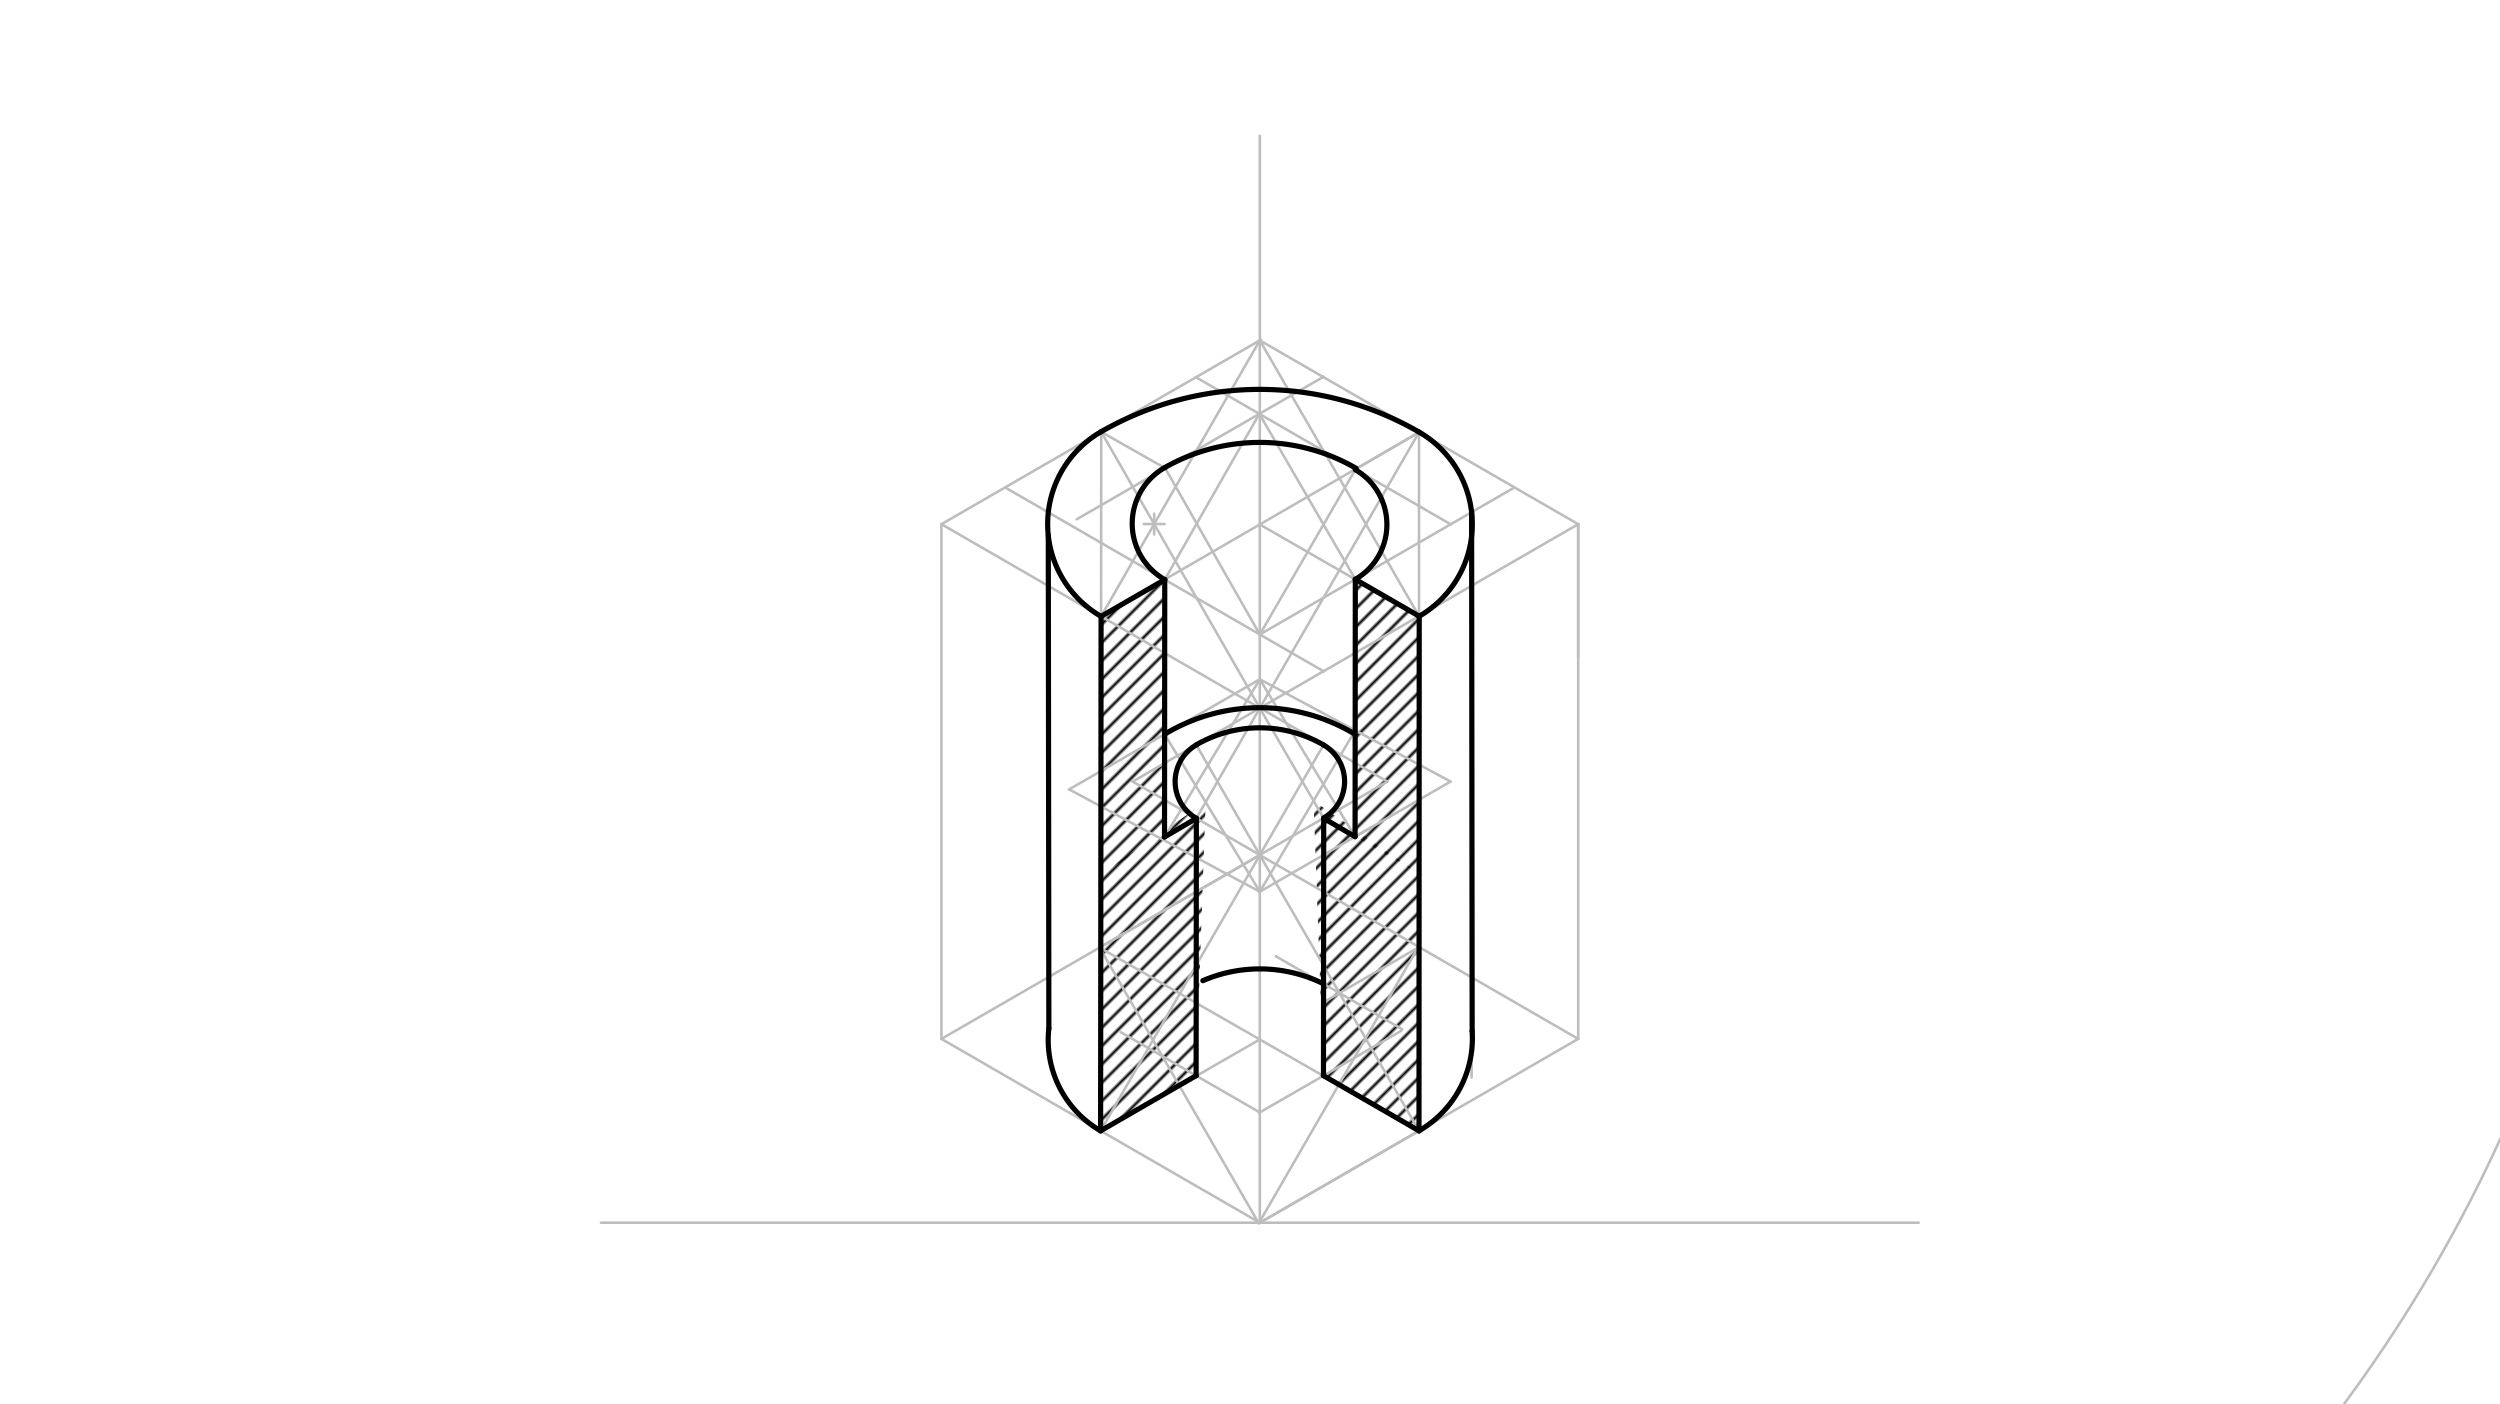<svg xmlns="http://www.w3.org/2000/svg" class="svg--816" height="100%" preserveAspectRatio="xMidYMid meet" viewBox="0 0 963.78 541.417" width="100%"><defs><marker id="marker-arrow" markerHeight="16" markerUnits="userSpaceOnUse" markerWidth="24" orient="auto-start-reverse" refX="24" refY="4" viewBox="0 0 24 8"><path d="M 0 0 L 24 4 L 0 8 z" stroke="inherit"></path></marker></defs><g class="aux-layer--949"><g class="element--733"><defs><pattern height="5" id="fill_110_fqsles__pattern-stripes" patternTransform="rotate(-45)" patternUnits="userSpaceOnUse" width="5"><rect fill="#000000" height="1" transform="translate(0,0)" width="5"></rect></pattern></defs><g fill="url(#fill_110_fqsles__pattern-stripes)"><path d="M 522.49 223.344 L 547.126 237.567 L 547.082 336.755 L 522.399 322.556 L 522.49 223.344 Z" stroke="none"></path></g></g><g class="element--733"><defs><pattern height="5" id="fill_115_eeqli2__pattern-stripes" patternTransform="rotate(-45)" patternUnits="userSpaceOnUse" width="5"><rect fill="#000000" height="1" transform="translate(0,0)" width="5"></rect></pattern></defs><g fill="url(#fill_115_eeqli2__pattern-stripes)"><path d="M 547.082 336.755 L 506.389 308.718 L 510.215 414.682 L 547.039 435.942 L 547.286 334.723 Z" stroke="none"></path></g></g><g class="element--733"><defs><pattern height="5" id="fill_120_fom66h__pattern-stripes" patternTransform="rotate(-45)" patternUnits="userSpaceOnUse" width="5"><rect fill="#000000" height="1" transform="translate(0,0)" width="5"></rect></pattern></defs><g fill="url(#fill_120_fom66h__pattern-stripes)"><path d="M 424.477 237.622 L 449.026 223.449 L 448.935 322.661 L 424.386 336.782 L 424.477 237.622 Z" stroke="none"></path></g></g><g class="element--733"><defs><pattern height="5" id="fill_125_89ieve__pattern-stripes" patternTransform="rotate(-45)" patternUnits="userSpaceOnUse" width="5"><rect fill="#000000" height="1" transform="translate(0,0)" width="5"></rect></pattern></defs><g fill="url(#fill_125_89ieve__pattern-stripes)"><path d="M 424.386 336.782 L 464.797 309.24 L 461.118 414.682 L 424.295 435.942 L 424.386 336.782 Z" stroke="none"></path></g></g><g class="element--733"><line stroke="#BDBDBD" stroke-dasharray="none" stroke-linecap="round" stroke-width="1" x1="231.667" x2="739.667" y1="471.375" y2="471.375"></line></g><g class="element--733"><line stroke="#BDBDBD" stroke-dasharray="none" stroke-linecap="round" stroke-width="1" x1="485.667" x2="485.667" y1="471.375" y2="52.375"></line></g><g class="element--733"><line stroke="#BDBDBD" stroke-dasharray="none" stroke-linecap="round" stroke-width="1" x1="485.667" x2="608.41" y1="471.375" y2="400.509"></line></g><g class="element--733"><line stroke="#BDBDBD" stroke-dasharray="none" stroke-linecap="round" stroke-width="1" x1="485.667" x2="362.923" y1="471.375" y2="400.509"></line></g><g class="element--733"><line stroke="#BDBDBD" stroke-dasharray="none" stroke-linecap="round" stroke-width="1" x1="362.923" x2="484.888" y1="400.509" y2="330.092"></line></g><g class="element--733"><line stroke="#BDBDBD" stroke-dasharray="none" stroke-linecap="round" stroke-width="1" x1="608.41" x2="485.277" y1="400.509" y2="329.418"></line></g><g class="element--733"><line stroke="#BDBDBD" stroke-dasharray="none" stroke-linecap="round" stroke-width="1" x1="608.41" x2="608.41" y1="400.509" y2="202.084"></line></g><g class="element--733"><line stroke="#BDBDBD" stroke-dasharray="none" stroke-linecap="round" stroke-width="1" x1="362.923" x2="362.923" y1="400.509" y2="202.084"></line></g><g class="element--733"><line stroke="#BDBDBD" stroke-dasharray="none" stroke-linecap="round" stroke-width="1" x1="362.923" x2="485.417" y1="202.084" y2="272.806"></line></g><g class="element--733"><line stroke="#BDBDBD" stroke-dasharray="none" stroke-linecap="round" stroke-width="1" x1="608.41" x2="608.41" y1="202.084" y2="253.375"></line></g><g class="element--733"><line stroke="#BDBDBD" stroke-dasharray="none" stroke-linecap="round" stroke-width="1" x1="608.41" x2="485.542" y1="202.084" y2="273.022"></line></g><g class="element--733"><line stroke="#BDBDBD" stroke-dasharray="none" stroke-linecap="round" stroke-width="1" x1="362.923" x2="486.162" y1="202.084" y2="130.932"></line></g><g class="element--733"><line stroke="#BDBDBD" stroke-dasharray="none" stroke-linecap="round" stroke-width="1" x1="608.41" x2="485.667" y1="202.084" y2="131.218"></line></g><g class="element--733"><line stroke="#BDBDBD" stroke-dasharray="none" stroke-linecap="round" stroke-width="1" x1="424.295" x2="485.667" y1="435.942" y2="329.643"></line></g><g class="element--733"><line stroke="#BDBDBD" stroke-dasharray="none" stroke-linecap="round" stroke-width="1" x1="547.039" x2="485.667" y1="435.942" y2="329.643"></line></g><g class="element--733"><line stroke="#BDBDBD" stroke-dasharray="none" stroke-linecap="round" stroke-width="1" x1="423.905" x2="485.277" y1="365.301" y2="471.6"></line></g><g class="element--733"><line stroke="#BDBDBD" stroke-dasharray="none" stroke-linecap="round" stroke-width="1" x1="546.844" x2="485.472" y1="364.963" y2="471.263"></line></g><g class="element--733"><line stroke="#BDBDBD" stroke-dasharray="none" stroke-linecap="round" stroke-width="1" x1="423.905" x2="485.667" y1="365.301" y2="329.643"></line></g><g class="element--733"><line stroke="#BDBDBD" stroke-dasharray="none" stroke-linecap="round" stroke-width="1" x1="547.039" x2="485.277" y1="435.942" y2="471.6"></line></g><g class="element--733"><line stroke="#BDBDBD" stroke-dasharray="none" stroke-linecap="round" stroke-width="1" x1="423.905" x2="547.039" y1="365.301" y2="435.942"></line></g><g class="element--733"><line stroke="#BDBDBD" stroke-dasharray="none" stroke-linecap="round" stroke-width="1" x1="424.295" x2="485.667" y1="435.942" y2="400.733"></line></g><g class="element--733"><line stroke="#BDBDBD" stroke-dasharray="none" stroke-linecap="round" stroke-width="1" x1="424.295" x2="424.542" y1="435.942" y2="166.508"></line></g><g class="element--733"><line stroke="#BDBDBD" stroke-dasharray="none" stroke-linecap="round" stroke-width="1" x1="547.039" x2="547.039" y1="435.942" y2="166.651"></line></g><g class="element--733"><line stroke="#BDBDBD" stroke-dasharray="none" stroke-linecap="round" stroke-width="1" x1="424.542" x2="485.667" y1="166.508" y2="272.95"></line></g><g class="element--733"><line stroke="#BDBDBD" stroke-dasharray="none" stroke-linecap="round" stroke-width="1" x1="485.667" x2="547.039" y1="272.95" y2="166.651"></line></g><g class="element--733"><line stroke="#BDBDBD" stroke-dasharray="none" stroke-linecap="round" stroke-width="1" x1="424.477" x2="485.667" y1="237.622" y2="131.218"></line></g><g class="element--733"><line stroke="#BDBDBD" stroke-dasharray="none" stroke-linecap="round" stroke-width="1" x1="485.667" x2="547.039" y1="131.218" y2="237.517"></line></g><g class="element--733"><line stroke="#BDBDBD" stroke-dasharray="none" stroke-linecap="round" stroke-width="1" x1="424.477" x2="547.039" y1="237.622" y2="166.651"></line></g><g class="element--733"><line stroke="#BDBDBD" stroke-dasharray="none" stroke-linecap="round" stroke-width="1" x1="547.039" x2="485.667" y1="237.517" y2="202.189"></line></g><g class="element--733"><line stroke="#BDBDBD" stroke-dasharray="none" stroke-linecap="round" stroke-width="1" x1="449.026" x2="387.45" y1="223.449" y2="187.898"></line></g><g class="element--733"><line stroke="#BDBDBD" stroke-dasharray="none" stroke-linecap="round" stroke-width="1" x1="449.026" x2="510.365" y1="223.449" y2="258.863"></line></g><g class="element--733"><line stroke="#BDBDBD" stroke-dasharray="none" stroke-linecap="round" stroke-width="1" x1="485.667" x2="583.696" y1="244.603" y2="188.006"></line></g><g class="element--733"><line stroke="#BDBDBD" stroke-dasharray="none" stroke-linecap="round" stroke-width="1" x1="424.542" x2="449.196" y1="166.508" y2="180.497"></line></g><g class="element--733"><line stroke="#BDBDBD" stroke-dasharray="none" stroke-linecap="round" stroke-width="1" x1="547.039" x2="522.562" y1="166.651" y2="180.947"></line></g><g class="element--733"><line stroke="#BDBDBD" stroke-dasharray="none" stroke-linecap="round" stroke-width="1" x1="449.196" x2="415.076" y1="180.497" y2="200.197"></line></g><g class="element--733"><line stroke="#BDBDBD" stroke-dasharray="none" stroke-linecap="round" stroke-width="1" x1="449.196" x2="510.209" y1="180.497" y2="145.272"></line></g><g class="element--733"><line stroke="#BDBDBD" stroke-dasharray="none" stroke-linecap="round" stroke-width="1" x1="522.562" x2="460.969" y1="180.947" y2="145.387"></line></g><g class="element--733"><line stroke="#BDBDBD" stroke-dasharray="none" stroke-linecap="round" stroke-width="1" x1="522.562" x2="559.32" y1="180.947" y2="202.17"></line></g><g class="element--733"><line stroke="#BDBDBD" stroke-dasharray="none" stroke-linecap="round" stroke-width="1" x1="485.489" x2="449.026" y1="159.544" y2="223.449"></line></g><g class="element--733"><line stroke="#BDBDBD" stroke-dasharray="none" stroke-linecap="round" stroke-width="1" x1="485.489" x2="522.49" y1="159.544" y2="223.344"></line></g><g class="element--733"><line stroke="#BDBDBD" stroke-dasharray="none" stroke-linecap="round" stroke-width="1" x1="485.667" x2="449.196" y1="244.603" y2="180.497"></line></g><g class="element--733"><line stroke="#BDBDBD" stroke-dasharray="none" stroke-linecap="round" stroke-width="1" x1="485.667" x2="522.562" y1="244.603" y2="180.947"></line></g><g class="element--733"><g class="center--a87"><line x1="440.943" y1="202.033" x2="448.943" y2="202.033" stroke="#BDBDBD" stroke-width="1" stroke-linecap="round"></line><line x1="444.943" y1="198.033" x2="444.943" y2="206.033" stroke="#BDBDBD" stroke-width="1" stroke-linecap="round"></line><circle class="hit--87b" cx="444.943" cy="202.033" r="4" stroke="none" fill="transparent"></circle></g><circle cx="444.943" cy="202.033" fill="none" r="570.53" stroke="#BDBDBD" stroke-dasharray="none" stroke-width="1"></circle></g><g class="element--733"><line stroke="#BDBDBD" stroke-dasharray="none" stroke-linecap="round" stroke-width="1" x1="404.137" x2="403.954" y1="197.532" y2="396.374"></line></g><g class="element--733"><line stroke="#BDBDBD" stroke-dasharray="none" stroke-linecap="round" stroke-width="1" x1="567.322" x2="567.322" y1="197.46" y2="415.375"></line></g><g class="element--733"><line stroke="#BDBDBD" stroke-dasharray="none" stroke-linecap="round" stroke-width="1" x1="461.118" x2="484.915" y1="414.682" y2="428.421"></line></g><g class="element--733"><line stroke="#BDBDBD" stroke-dasharray="none" stroke-linecap="round" stroke-width="1" x1="510.215" x2="485.291" y1="414.682" y2="429.072"></line></g><g class="element--733"><line stroke="#BDBDBD" stroke-dasharray="none" stroke-linecap="round" stroke-width="1" x1="461.118" x2="432.084" y1="414.682" y2="397.92"></line></g><g class="element--733"><line stroke="#BDBDBD" stroke-dasharray="none" stroke-linecap="round" stroke-width="1" x1="510.099" x2="540.231" y1="414.75" y2="397.353"></line></g><g class="element--733"><line stroke="#BDBDBD" stroke-dasharray="none" stroke-linecap="round" stroke-width="1" x1="547.07" x2="510.247" y1="365.094" y2="386.354"></line></g><g class="element--733"><line stroke="#BDBDBD" stroke-dasharray="none" stroke-linecap="round" stroke-width="1" x1="516.368" x2="540.558" y1="382.819" y2="396.786"></line></g><g class="element--733"><line stroke="#BDBDBD" stroke-dasharray="none" stroke-linecap="round" stroke-width="1" x1="516.368" x2="491.819" y1="382.819" y2="368.646"></line></g><g class="element--733"><line stroke="#BDBDBD" stroke-dasharray="none" stroke-linecap="round" stroke-width="1" x1="461.209" x2="485.758" y1="315.47" y2="329.643"></line></g><g class="element--733"><line stroke="#BDBDBD" stroke-dasharray="none" stroke-linecap="round" stroke-width="1" x1="485.667" x2="510.261" y1="329.59" y2="315.391"></line></g><g class="element--733"><line stroke="#BDBDBD" stroke-dasharray="none" stroke-linecap="round" stroke-width="1" x1="461.209" x2="436.66" y1="315.47" y2="301.296"></line></g><g class="element--733"><line stroke="#BDBDBD" stroke-dasharray="none" stroke-linecap="round" stroke-width="1" x1="510.307" x2="534.855" y1="315.47" y2="301.296"></line></g><g class="element--733"><line stroke="#BDBDBD" stroke-dasharray="none" stroke-linecap="round" stroke-width="1" x1="436.66" x2="485.689" y1="301.296" y2="272.989"></line></g><g class="element--733"><line stroke="#BDBDBD" stroke-dasharray="none" stroke-linecap="round" stroke-width="1" x1="534.855" x2="485.712" y1="301.296" y2="272.924"></line></g><g class="element--733"><line stroke="#BDBDBD" stroke-dasharray="none" stroke-linecap="round" stroke-width="1" x1="485.667" x2="461.209" y1="273.002" y2="315.47"></line></g><g class="element--733"><line stroke="#BDBDBD" stroke-dasharray="none" stroke-linecap="round" stroke-width="1" x1="485.667" x2="510.307" y1="273.002" y2="315.47"></line></g><g class="element--733"><line stroke="#BDBDBD" stroke-dasharray="none" stroke-linecap="round" stroke-width="1" x1="485.667" x2="461.175" y1="329.59" y2="287.143"></line></g><g class="element--733"><line stroke="#BDBDBD" stroke-dasharray="none" stroke-linecap="round" stroke-width="1" x1="485.667" x2="510.284" y1="329.59" y2="287.11"></line></g><g class="element--733"><line stroke="#BDBDBD" stroke-dasharray="none" stroke-linecap="round" stroke-width="1" x1="528.503" x2="485.447" y1="319.032" y2="343.89"></line></g><g class="element--733"><line stroke="#BDBDBD" stroke-dasharray="none" stroke-linecap="round" stroke-width="1" x1="522.399" x2="559.222" y1="322.556" y2="301.296"></line></g><g class="element--733"><line stroke="#BDBDBD" stroke-dasharray="none" stroke-linecap="round" stroke-width="1" x1="559.222" x2="485.667" y1="301.296" y2="261.875"></line></g><g class="element--733"><line stroke="#BDBDBD" stroke-dasharray="none" stroke-linecap="round" stroke-width="1" x1="485.667" x2="448.844" y1="261.875" y2="283.135"></line></g><g class="element--733"><line stroke="#BDBDBD" stroke-dasharray="none" stroke-linecap="round" stroke-width="1" x1="448.971" x2="412.148" y1="283.061" y2="304.321"></line></g><g class="element--733"><line stroke="#BDBDBD" stroke-dasharray="none" stroke-linecap="round" stroke-width="1" x1="412.148" x2="485.667" y1="304.321" y2="343.763"></line></g><g class="element--733"><line stroke="#BDBDBD" stroke-dasharray="none" stroke-linecap="round" stroke-width="1" x1="485.667" x2="522.399" y1="261.875" y2="322.556"></line></g><g class="element--733"><line stroke="#BDBDBD" stroke-dasharray="none" stroke-linecap="round" stroke-width="1" x1="485.667" x2="448.935" y1="261.875" y2="322.661"></line></g><g class="element--733"><line stroke="#BDBDBD" stroke-dasharray="none" stroke-linecap="round" stroke-width="1" x1="485.667" x2="448.971" y1="343.763" y2="283.061"></line></g><g class="element--733"><line stroke="#BDBDBD" stroke-dasharray="none" stroke-linecap="round" stroke-width="1" x1="485.667" x2="522.436" y1="343.763" y2="281.581"></line></g></g><g class="main-layer--75a"><g class="element--733"><line stroke="#000000" stroke-dasharray="none" stroke-linecap="round" stroke-width="2" x1="424.295" x2="461.118" y1="435.942" y2="414.682"></line></g><g class="element--733"><line stroke="#000000" stroke-dasharray="none" stroke-linecap="round" stroke-width="2" x1="547.039" x2="510.215" y1="435.942" y2="414.682"></line></g><g class="element--733"><line stroke="#000000" stroke-dasharray="none" stroke-linecap="round" stroke-width="2" x1="424.477" x2="449.026" y1="237.622" y2="223.449"></line></g><g class="element--733"><line stroke="#000000" stroke-dasharray="none" stroke-linecap="round" stroke-width="2" x1="547.039" x2="522.49" y1="237.517" y2="223.344"></line></g><g class="element--733"><path d="M 424.477 237.622 A 41.054 41.054 0 0 1 424.499 166.432" fill="none" stroke="#000000" stroke-dasharray="none" stroke-linecap="round" stroke-width="2"></path></g><g class="element--733"><path d="M 424.454 166.458 A 122.831 122.831 0 0 1 547.082 166.575" fill="none" stroke="#000000" stroke-dasharray="none" stroke-linecap="round" stroke-width="2"></path></g><g class="element--733"><path d="M 547.082 166.575 A 41.002 41.002 0 0 1 547.082 237.593" fill="none" stroke="#000000" stroke-dasharray="none" stroke-linecap="round" stroke-width="2"></path></g><g class="element--733"><path d="M 522.49 223.344 A 24.426 24.426 0 0 0 522.484 181.081" fill="none" stroke="#000000" stroke-dasharray="none" stroke-linecap="round" stroke-width="2"></path></g><g class="element--733"><path d="M 449.026 223.449 A 24.861 24.861 0 0 1 449.053 180.246" fill="none" stroke="#000000" stroke-dasharray="none" stroke-linecap="round" stroke-width="2"></path></g><g class="element--733"><path d="M 449.053 180.246 A 74.043 74.043 0 0 1 522.796 180.542" fill="none" stroke="#000000" stroke-dasharray="none" stroke-linecap="round" stroke-width="2"></path></g><g class="element--733"><path d="M 424.295 435.942 A 40.395 40.395 0 0 1 404.353 396.419" fill="none" stroke="#000000" stroke-dasharray="none" stroke-linecap="round" stroke-width="2"></path></g><g class="element--733"><path d="M 547.039 435.942 A 41.174 41.174 0 0 0 567.537 397.581" fill="none" stroke="#000000" stroke-dasharray="none" stroke-linecap="round" stroke-width="2"></path></g><g class="element--733"><line stroke="#000000" stroke-dasharray="none" stroke-linecap="round" stroke-width="2" x1="510.215" x2="510.307" y1="414.682" y2="315.47"></line></g><g class="element--733"><line stroke="#000000" stroke-dasharray="none" stroke-linecap="round" stroke-width="2" x1="461.118" x2="461.209" y1="414.682" y2="315.47"></line></g><g class="element--733"><line stroke="#000000" stroke-dasharray="none" stroke-linecap="round" stroke-width="2" x1="522.49" x2="522.399" y1="223.344" y2="322.556"></line></g><g class="element--733"><line stroke="#000000" stroke-dasharray="none" stroke-linecap="round" stroke-width="2" x1="449.026" x2="448.935" y1="223.449" y2="322.661"></line></g><g class="element--733"><line stroke="#000000" stroke-dasharray="none" stroke-linecap="round" stroke-width="2" x1="510.307" x2="522.399" y1="315.47" y2="322.556"></line></g><g class="element--733"><line stroke="#000000" stroke-dasharray="none" stroke-linecap="round" stroke-width="2" x1="448.935" x2="461.209" y1="322.661" y2="315.47"></line></g><g class="element--733"><line stroke="#000000" stroke-dasharray="none" stroke-linecap="round" stroke-width="2" x1="547.126" x2="547.039" y1="237.567" y2="435.942"></line></g><g class="element--733"><line stroke="#000000" stroke-dasharray="none" stroke-linecap="round" stroke-width="2" x1="424.477" x2="424.295" y1="237.622" y2="435.942"></line></g><g class="element--733"><line stroke="#000000" stroke-dasharray="none" stroke-linecap="round" stroke-width="2" x1="404.128" x2="404.353" y1="206.459" y2="396.419"></line></g><g class="element--733"><line stroke="#000000" stroke-dasharray="none" stroke-linecap="round" stroke-width="2" x1="567.322" x2="567.537" y1="197.46" y2="397.581"></line></g><g class="element--733"><path d="M 510.248 379.286 A 55.33 55.33 0 0 0 463.733 378.059" fill="none" stroke="#000000" stroke-dasharray="none" stroke-linecap="round" stroke-width="2"></path></g><g class="element--733"><path d="M 461.175 287.143 A 49.006 49.006 0 0 1 510.238 287.189" fill="none" stroke="#000000" stroke-dasharray="none" stroke-linecap="round" stroke-width="2"></path></g><g class="element--733"><path d="M 461.209 315.47 A 16.325 16.325 0 0 1 461.198 287.182" fill="none" stroke="#000000" stroke-dasharray="none" stroke-linecap="round" stroke-width="2"></path></g><g class="element--733"><path d="M 510.238 287.189 A 16.285 16.285 0 0 1 510.246 315.364" fill="none" stroke="#000000" stroke-dasharray="none" stroke-linecap="round" stroke-width="2"></path></g><g class="element--733"><path d="M 448.971 283.061 A 70.932 70.932 0 0 1 521.77 282.707" fill="none" stroke="#000000" stroke-dasharray="none" stroke-linecap="round" stroke-width="2"></path></g></g><g class="snaps-layer--ac6"></g><g class="temp-layer--52d"></g></svg>